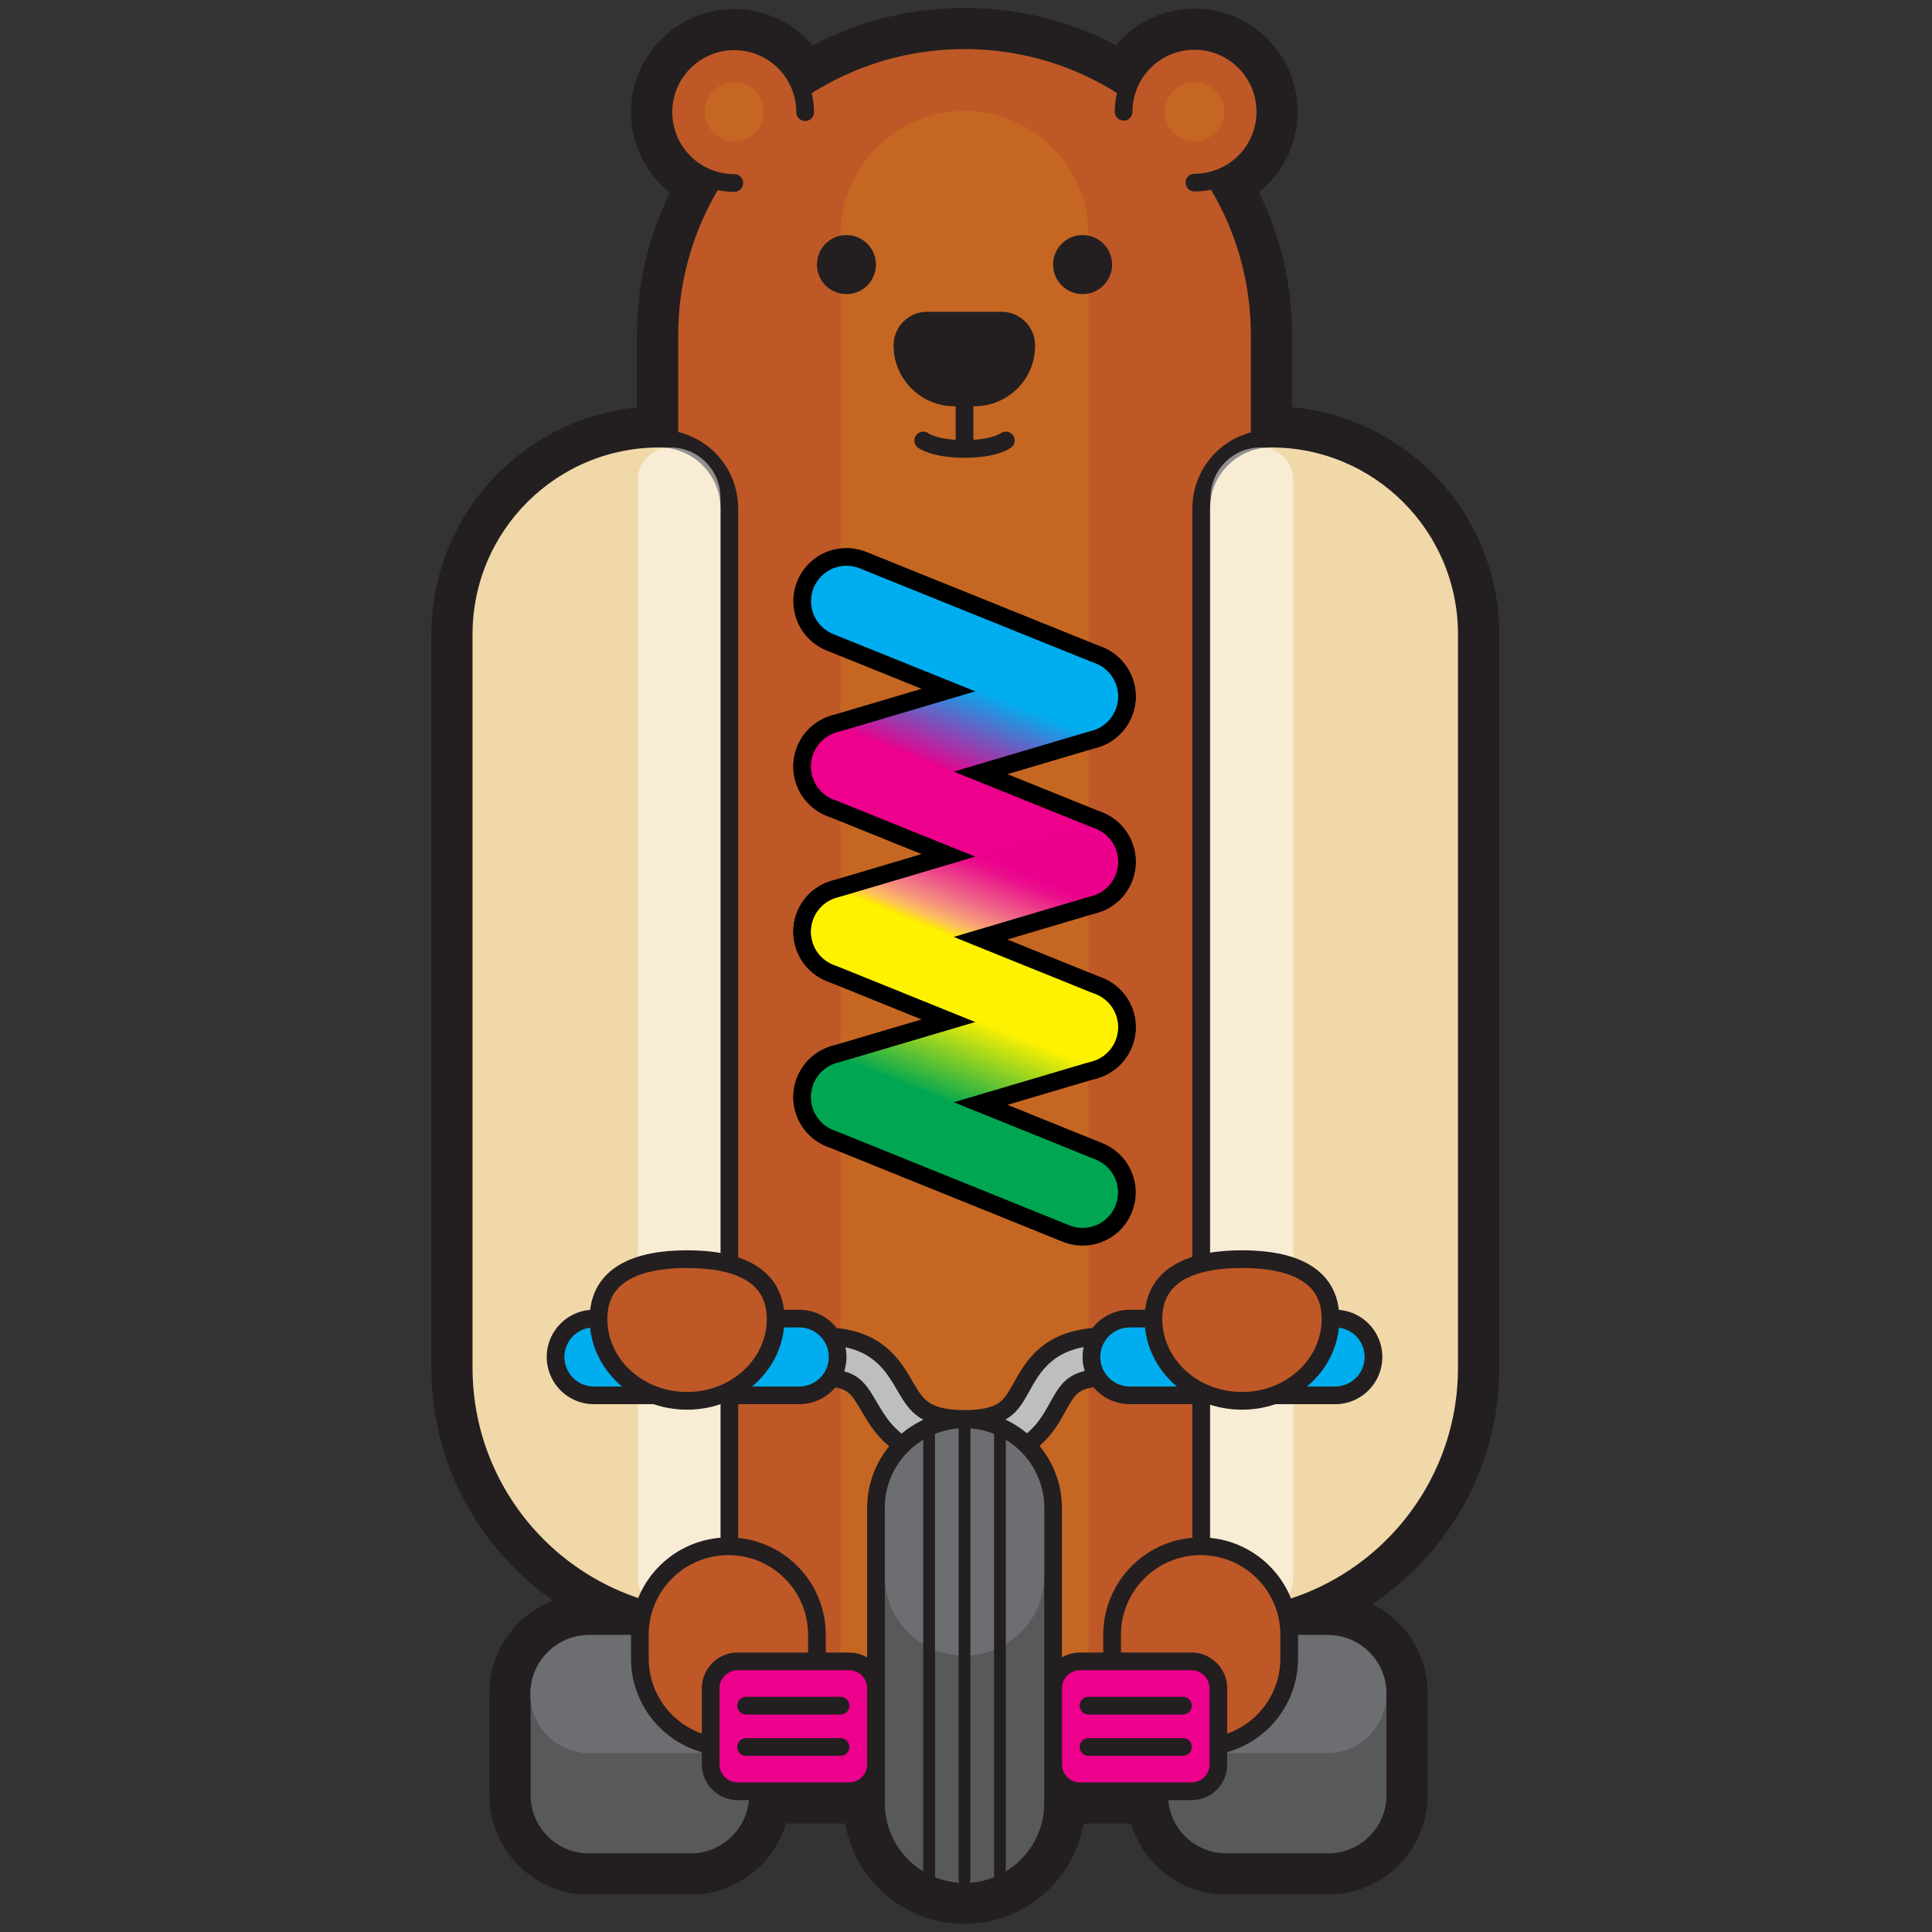 <?xml version="1.0" encoding="utf-8"?>
<!-- Generator: Adobe Illustrator 26.5.0, SVG Export Plug-In . SVG Version: 6.00 Build 0)  -->
<svg xmlns="http://www.w3.org/2000/svg" xmlns:xlink="http://www.w3.org/1999/xlink" version="1.1" id="Layer_1" x="0px" y="0px" viewBox="0 0 144 144" style="enable-background:new 0 0 144 144;" xml:space="preserve">
<rect x="0" y="0" width="144" height="144" fill="#333333" stroke="none"/>
<style type="text/css">
	.st0{fill:#231F20;stroke:#231F20;stroke-width:3.5;stroke-miterlimit:10;}
	.st1{fill:#BF5827;stroke:#231F20;stroke-width:1.32;stroke-miterlimit:10;}
	.st2{fill:#F1D8A9;stroke:#231F20;stroke-width:1.32;stroke-miterlimit:10;}
	.st3{opacity:0.1;fill:#FFF200;}
	.st4{fill:#BF5827;stroke:#231F20;stroke-width:1.32;stroke-linecap:round;stroke-linejoin:round;stroke-miterlimit:10;}
	.st5{fill:#FFFFFF;stroke:#231F20;stroke-width:1.32;stroke-linecap:round;stroke-linejoin:round;stroke-miterlimit:10;}
	.st6{fill:none;stroke:#231F20;stroke-width:1.32;stroke-linecap:round;stroke-miterlimit:10;}
	.st7{fill:#231F20;}
	.st8{fill:none;stroke:#000000;stroke-width:7.921;stroke-linecap:round;stroke-miterlimit:10;}
	.st9{fill:none;stroke:#00AEEF;stroke-width:5.281;stroke-linecap:round;stroke-miterlimit:10;}
	.st10{fill:none;stroke:url(#SVGID_1_);stroke-width:5.281;stroke-linecap:round;stroke-miterlimit:10;}
	.st11{fill:none;stroke:#EC008C;stroke-width:5.281;stroke-linecap:round;stroke-miterlimit:10;}
	
		.st12{fill:none;stroke:url(#SVGID_00000031924422189552077890000012834936105021313203_);stroke-width:5.281;stroke-linecap:round;stroke-miterlimit:10;}
	.st13{fill:none;stroke:#FFF200;stroke-width:5.281;stroke-linecap:round;stroke-miterlimit:10;}
	
		.st14{fill:none;stroke:url(#SVGID_00000039827173705886742050000008344479884928885133_);stroke-width:5.281;stroke-linecap:round;stroke-miterlimit:10;}
	.st15{fill:none;stroke:#00A651;stroke-width:5.281;stroke-linecap:round;stroke-miterlimit:10;}
	.st16{opacity:0.5;fill:#FFFFFF;}
	.st17{fill:none;stroke:#231F20;stroke-width:4.401;stroke-linecap:round;stroke-linejoin:round;stroke-miterlimit:10;}
	.st18{fill:none;stroke:#BCBEC0;stroke-width:1.76;stroke-miterlimit:10;}
	.st19{fill:none;stroke:#231F20;stroke-width:7.041;stroke-linecap:round;stroke-miterlimit:10;}
	.st20{fill:none;stroke:#00AEEF;stroke-width:4.401;stroke-linecap:round;stroke-miterlimit:10;}
	.st21{fill:#58595B;stroke:#231F20;stroke-width:1.32;stroke-miterlimit:10;}
	.st22{fill:#6D6E71;}
	.st23{fill:#EC008C;stroke:#231F20;stroke-width:1.32;stroke-miterlimit:10;}
	.st24{fill:none;stroke:#231F20;stroke-width:0.88;stroke-linecap:round;stroke-miterlimit:10;}
</style>
<path class="st0" d="M110,101.94V47.28c0-8.41-6.84-15.25-15.25-15.25c-0.06,0-0.13,0.01-0.19,0.01V25c0-4.11-1.11-7.96-3.03-11.29  c2.03-0.95,3.44-3,3.44-5.38c0-3.28-2.67-5.94-5.94-5.94c-2.32,0-4.33,1.34-5.31,3.29c-3.45-2.12-7.5-3.34-11.83-3.34  c-4.34,0-8.41,1.23-11.86,3.36c-0.98-1.94-2.99-3.28-5.31-3.28c-3.28,0-5.94,2.67-5.94,5.94c0,2.39,1.42,4.44,3.45,5.39  c-1.91,3.32-3.01,7.16-3.01,11.26v7.03c-0.02,0-0.05,0-0.07,0c-8.41,0-15.25,6.84-15.25,15.25v54.66c0,8.56,5.58,15.83,13.28,18.41  c-0.01,0.06-0.02,0.12-0.03,0.18h-3.27c-3.12,0-5.66,2.54-5.66,5.66v7.6c0,3.12,2.54,5.66,5.66,5.66h7.6c3,0,5.45-2.34,5.64-5.29  h6.16c0.49,0,0.94-0.14,1.34-0.38v0.6c0,4,3.26,7.26,7.26,7.26s7.26-3.26,7.26-7.26v-0.6c0.4,0.23,0.85,0.38,1.34,0.38h5.27  c0.19,2.95,2.65,5.29,5.64,5.29H99c3.12,0,5.66-2.54,5.66-5.66v-7.6c0-3.12-2.54-5.66-5.66-5.66h-2.37  c-0.01-0.05-0.01-0.1-0.02-0.14C104.37,117.85,110,110.54,110,101.94z"/>
<g>
	<path class="st1" d="M71.89,131.31L71.89,131.31c-12.15,0-22-9.85-22-22V25c0-12.15,9.85-22,22-22h0c12.15,0,22,9.85,22,22v84.3   C93.89,121.46,84.04,131.31,71.89,131.31z"/>
	<path class="st2" d="M54.36,120.7h-1.04c-10.36,0-18.76-8.4-18.76-18.76V47.28c0-8.06,6.53-14.59,14.59-14.59h0   c2.88,0,5.21,2.33,5.21,5.21V120.7z"/>
	<path class="st3" d="M71.89,135.71L71.89,135.71c-5.1,0-9.24-4.14-9.24-9.24V17.52c0-5.1,4.14-9.24,9.24-9.24h0   c5.1,0,9.24,4.14,9.24,9.24v108.95C81.13,131.57,76.99,135.71,71.89,135.71z"/>
	<path class="st4" d="M54.73,13.64c-2.92,0-5.28-2.36-5.28-5.28s2.36-5.28,5.28-5.28c2.92,0,5.28,2.36,5.28,5.28"/>
	<path class="st4" d="M83.75,8.33c0-2.92,2.36-5.28,5.28-5.28c2.92,0,5.28,2.36,5.28,5.28s-2.36,5.28-5.28,5.28"/>
	<path class="st5" d="M71.89,31.2c0,1.94,0,1.76,0,1.76S71.89,33.15,71.89,31.2s0-3.52,0-3.52S71.89,29.26,71.89,31.2z"/>
	<g>
		<path class="st6" d="M68.81,32.83c0,0,0.8,0.63,3.08,0.63c2.28,0,3.08-0.63,3.08-0.63"/>
	</g>
	<g>
		<path class="st7" d="M72.63,30.28h-1.49c-2.51,0-4.54-2.03-4.54-4.54v0c0-1.38,1.12-2.5,2.5-2.5h5.55c1.38,0,2.5,1.12,2.5,2.5v0    C77.17,28.25,75.14,30.28,72.63,30.28z"/>
	</g>
	<g>
		<path class="st7" d="M80.69,17.52c-1.22,0-2.2,0.99-2.2,2.2c0,1.22,0.99,2.2,2.2,2.2c1.22,0,2.2-0.99,2.2-2.2    C82.89,18.51,81.91,17.52,80.69,17.52L80.69,17.52z"/>
	</g>
	<g>
		<path class="st7" d="M63.09,17.52c-1.22,0-2.2,0.99-2.2,2.2c0,1.22,0.99,2.2,2.2,2.2c1.22,0,2.2-0.99,2.2-2.2    C65.29,18.51,64.3,17.52,63.09,17.52L63.09,17.52z"/>
	</g>
	<g>
		<g>
			<line class="st8" x1="63.09" y1="44.81" x2="80.69" y2="51.91"/>
			<line class="st8" x1="63.09" y1="57.13" x2="80.69" y2="51.91"/>
			<line class="st8" x1="63.09" y1="57.13" x2="80.69" y2="64.23"/>
			<line class="st8" x1="63.09" y1="69.45" x2="80.69" y2="64.23"/>
			<line class="st8" x1="63.09" y1="69.45" x2="80.69" y2="76.56"/>
			<line class="st8" x1="63.09" y1="81.77" x2="80.69" y2="76.56"/>
			<line class="st8" x1="63.09" y1="81.77" x2="80.69" y2="88.88"/>
		</g>
		<g>
			<line class="st9" x1="63.09" y1="44.81" x2="80.69" y2="51.91"/>
			<linearGradient id="SVGID_1_" gradientUnits="userSpaceOnUse" x1="68.759" y1="62.269" x2="75.02" y2="46.773">
				<stop offset="0.3" style="stop-color:#EA008C"/>
				<stop offset="0.7" style="stop-color:#00AEEF"/>
			</linearGradient>
			<line class="st10" x1="63.09" y1="57.13" x2="80.69" y2="51.91"/>
			<line class="st11" x1="63.09" y1="57.13" x2="80.69" y2="64.23"/>
			
				<linearGradient id="SVGID_00000179647404473928227260000008077902940797500310_" gradientUnits="userSpaceOnUse" x1="68.759" y1="74.591" x2="75.02" y2="59.095">
				<stop offset="0.31" style="stop-color:#FFF200"/>
				<stop offset="0.318" style="stop-color:#FFE807"/>
				<stop offset="0.363" style="stop-color:#FDC15D"/>
				<stop offset="0.409" style="stop-color:#F79D76"/>
				<stop offset="0.455" style="stop-color:#F28082"/>
				<stop offset="0.502" style="stop-color:#EF6488"/>
				<stop offset="0.55" style="stop-color:#ED4889"/>
				<stop offset="0.598" style="stop-color:#EB2D8A"/>
				<stop offset="0.647" style="stop-color:#EA118B"/>
				<stop offset="0.7" style="stop-color:#EA008C"/>
			</linearGradient>
			
				<line style="fill:none;stroke:url(#SVGID_00000179647404473928227260000008077902940797500310_);stroke-width:5.281;stroke-linecap:round;stroke-miterlimit:10;" x1="63.09" y1="69.45" x2="80.69" y2="64.23"/>
			<line class="st13" x1="63.09" y1="69.45" x2="80.69" y2="76.56"/>
			
				<linearGradient id="SVGID_00000064312286113305166900000009795760219777208757_" gradientUnits="userSpaceOnUse" x1="68.759" y1="86.913" x2="75.02" y2="71.417">
				<stop offset="0.3" style="stop-color:#00A651"/>
				<stop offset="0.7" style="stop-color:#FFF200"/>
			</linearGradient>
			
				<line style="fill:none;stroke:url(#SVGID_00000064312286113305166900000009795760219777208757_);stroke-width:5.281;stroke-linecap:round;stroke-miterlimit:10;" x1="63.09" y1="81.77" x2="80.69" y2="76.56"/>
			<line class="st15" x1="63.09" y1="81.77" x2="80.69" y2="88.88"/>
		</g>
	</g>
	<circle class="st3" cx="89.03" cy="8.33" r="2.2"/>
	<circle class="st3" cx="54.73" cy="8.33" r="2.2"/>
	<path class="st2" d="M89.53,120.7h1.04c10.36,0,18.76-8.4,18.76-18.76V47.28c0-8.06-6.53-14.59-14.59-14.59h0   c-2.88,0-5.21,2.33-5.21,5.21V120.7z"/>
	<path class="st16" d="M51.28,120.04h-1.32c-1.34,0-2.42-1.08-2.42-2.42l0-81.85c0-1.34,1.08-2.42,2.42-2.42h0   c2.07,0,3.74,1.67,3.74,3.74l0,80.53C53.7,118.96,52.62,120.04,51.28,120.04z"/>
	<path class="st16" d="M92.65,120.04h1.32c1.34,0,2.42-1.08,2.42-2.42V35.77c0-1.34-1.08-2.42-2.42-2.42h0   c-2.07,0-3.74,1.67-3.74,3.74v80.53C90.23,118.96,91.31,120.04,92.65,120.04z"/>
	<g>
		<g>
			<path class="st17" d="M89.49,101.14c0,0-0.27,0-7.04,0s-3.08,6.16-10.56,6.16c-7.48,0-4.17-6.16-10.56-6.16s-7.04,0-7.04,0"/>
			<path class="st18" d="M89.49,101.14c0,0-0.27,0-7.04,0s-3.08,6.16-10.56,6.16c-7.48,0-4.17-6.16-10.56-6.16s-7.04,0-7.04,0"/>
		</g>
		<g>
			<line class="st19" x1="44.27" y1="101.14" x2="59.57" y2="101.14"/>
			<line class="st20" x1="44.27" y1="101.14" x2="59.57" y2="101.14"/>
		</g>
		<path class="st1" d="M57.81,98.31c0,3.37-2.96,6.1-6.6,6.1c-3.65,0-6.6-2.73-6.6-6.1s2.96-4.46,6.6-4.46    C54.85,93.85,57.81,94.94,57.81,98.31z"/>
		<g>
			<line class="st19" x1="84.21" y1="101.14" x2="99.51" y2="101.14"/>
			<line class="st20" x1="84.21" y1="101.14" x2="99.51" y2="101.14"/>
		</g>
		<path class="st1" d="M99.17,98.31c0,3.37-2.96,6.1-6.6,6.1c-3.65,0-6.6-2.73-6.6-6.1s2.96-4.46,6.6-4.46    C96.22,93.85,99.17,94.94,99.17,98.31z"/>
	</g>
	<g>
		<g>
			<path class="st21" d="M51.49,138.8h-7.6c-2.76,0-5-2.24-5-5v-7.6c0-2.76,2.24-5,5-5h7.6c2.76,0,5,2.24,5,5v7.6     C56.49,136.56,54.25,138.8,51.49,138.8z"/>
			<path class="st22" d="M51.41,130.67h-7.48c-2.43,0-4.4-1.97-4.4-4.4v0c0-2.43,1.97-4.4,4.4-4.4h7.48c2.43,0,4.4,1.97,4.4,4.4v0     C55.81,128.7,53.84,130.67,51.41,130.67z"/>
		</g>
		<g>
			<path class="st21" d="M99,138.8h-7.6c-2.76,0-5-2.24-5-5v-7.6c0-2.76,2.24-5,5-5H99c2.76,0,5,2.24,5,5l0,7.6     C104,136.56,101.76,138.8,99,138.8z"/>
			<path class="st22" d="M98.93,130.67h-7.48c-2.43,0-4.4-1.97-4.4-4.4v0c0-2.43,1.97-4.4,4.4-4.4h7.48c2.43,0,4.4,1.97,4.4,4.4v0     C103.33,128.7,101.36,130.67,98.93,130.67z"/>
		</g>
		<path class="st1" d="M54.29,130.21L54.29,130.21c-3.65,0-6.6-2.96-6.6-6.6v-1.76c0-3.65,2.96-6.6,6.6-6.6h0    c3.65,0,6.6,2.96,6.6,6.6v1.76C60.89,127.25,57.93,130.21,54.29,130.21z"/>
		<path class="st1" d="M89.49,130.21L89.49,130.21c-3.65,0-6.6-2.96-6.6-6.6v-1.76c0-3.65,2.96-6.6,6.6-6.6h0    c3.65,0,6.6,2.96,6.6,6.6v1.76C96.09,127.25,93.14,130.21,89.49,130.21z"/>
		<g>
			<path class="st23" d="M63.29,133.51h-8.32c-1.1,0-2-0.9-2-2v-5.68c0-1.1,0.9-2,2-2h8.32c1.1,0,2,0.9,2,2v5.68     C65.29,132.62,64.39,133.51,63.29,133.51z"/>
			<line class="st6" x1="55.61" y1="127.13" x2="62.65" y2="127.13"/>
			<line class="st6" x1="55.61" y1="130.21" x2="62.65" y2="130.21"/>
		</g>
		<g>
			<path class="st23" d="M88.81,133.51h-8.32c-1.1,0-2-0.9-2-2v-5.68c0-1.1,0.9-2,2-2h8.32c1.1,0,2,0.9,2,2v5.68     C90.81,132.62,89.92,133.51,88.81,133.51z"/>
			<line class="st6" x1="81.13" y1="127.13" x2="88.17" y2="127.13"/>
			<line class="st6" x1="81.13" y1="130.21" x2="88.17" y2="130.21"/>
		</g>
		<path class="st21" d="M71.89,141L71.89,141c-3.65,0-6.6-2.96-6.6-6.6v-22c0-3.65,2.96-6.6,6.6-6.6h0c3.65,0,6.6,2.96,6.6,6.6v22    C78.49,138.04,75.54,141,71.89,141z"/>
		<path class="st22" d="M71.89,123.4L71.89,123.4c-3.28,0-5.94-2.66-5.94-5.94v-5.06c0-3.28,2.66-5.94,5.94-5.94h0    c3.28,0,5.94,2.66,5.94,5.94v5.06C77.83,120.74,75.17,123.4,71.89,123.4z"/>
		<line class="st24" x1="71.89" y1="106.45" x2="71.89" y2="140.11"/>
		<line class="st24" x1="69.25" y1="106.23" x2="69.25" y2="140.55"/>
		<line class="st24" x1="74.53" y1="106.23" x2="74.53" y2="140.55"/>
	</g>
</g>
</svg>
